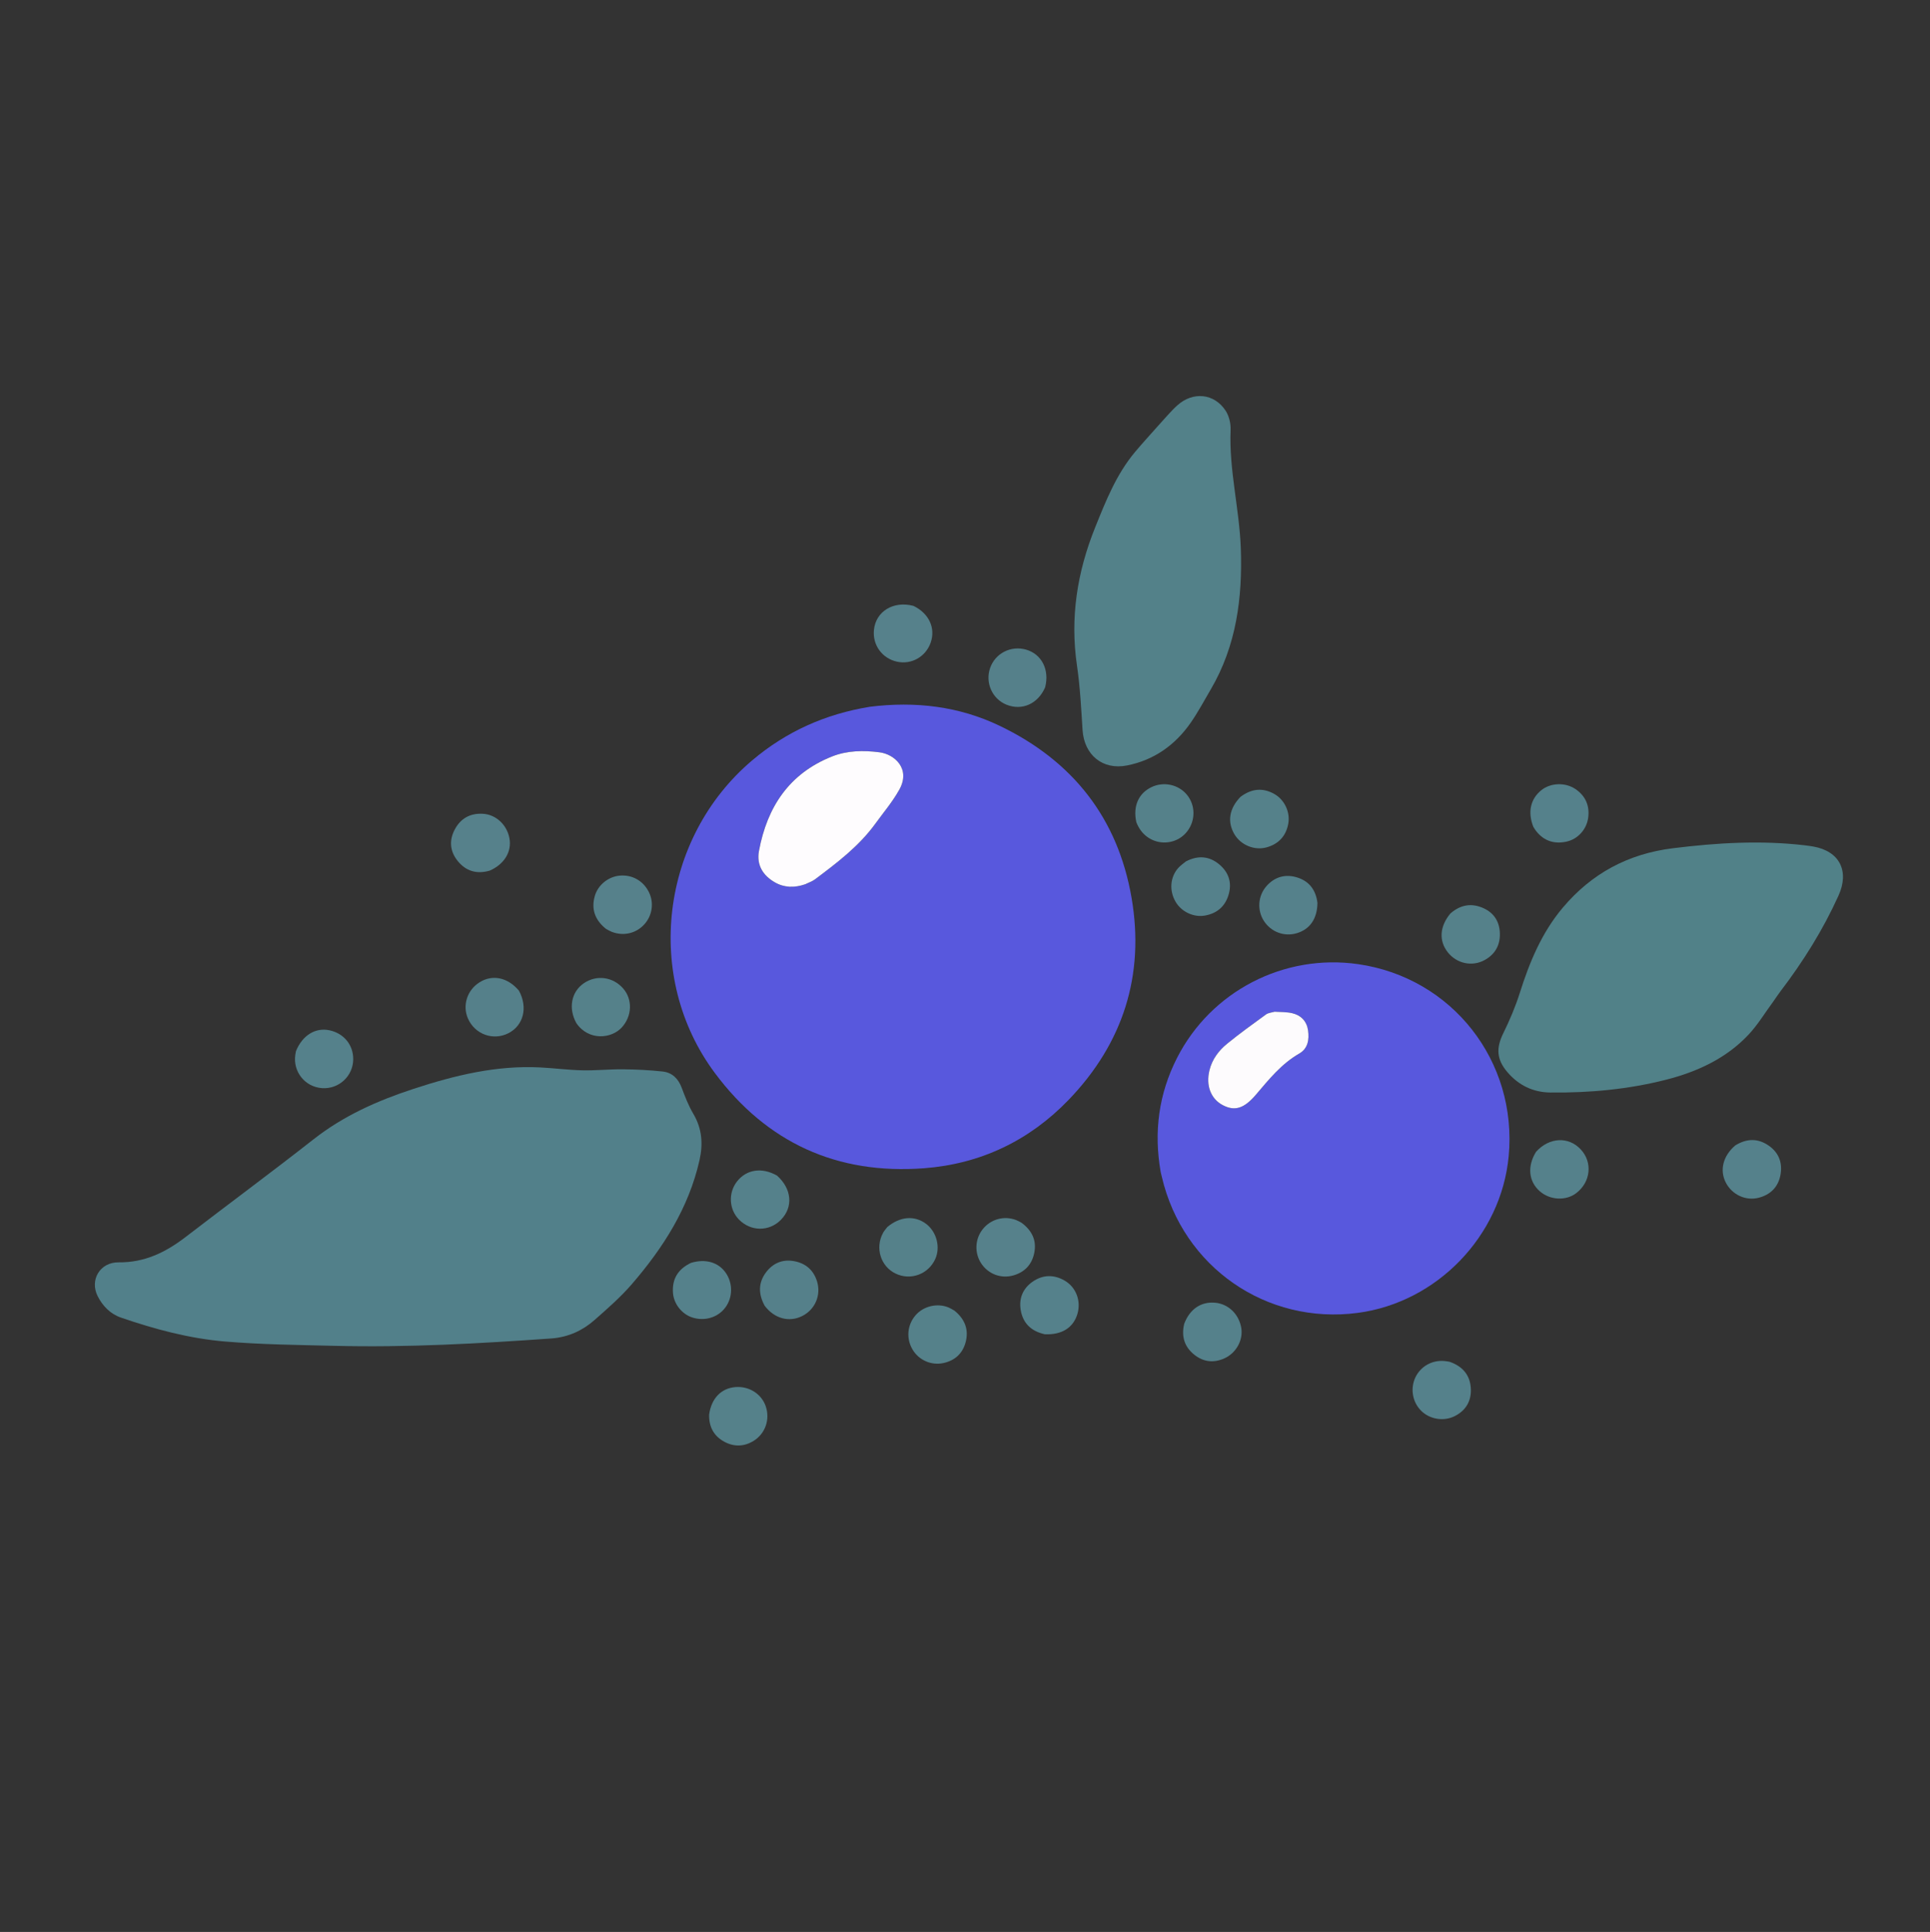 <svg version="1.1" id="Layer_1" xmlns="http://www.w3.org/2000/svg" xmlns:xlink="http://www.w3.org/1999/xlink" x="0px" y="0px"
	 width="100%" viewBox="0 0 1279 1280" enable-background="new 0 0 1279 1280" xml:space="preserve">
<rect x="0" y="0" width="1279" height="1280" fill="#333333" stroke="none"/>
<path fill="#5858dd" opacity="1" stroke="none" 
	d="
M576.412,468.273 
	C606.626,464.507 635.492,467.911 662.637,480.954 
	C710.807,504.1 740.77,542.006 749.872,594.774 
	C758.729,646.121 744.225,691.287 708.129,728.739 
	C682.114,755.733 649.781,771.197 612.235,774.019 
	C554.724,778.341 508.139,757.054 473.76,710.941 
	C426.318,647.305 437.751,555.203 498.425,503.818 
	C521.018,484.684 546.891,473.095 576.412,468.273 
M534.025,585.736 
	C536.093,584.679 538.368,583.897 540.196,582.522 
	C554.704,571.612 569.221,560.683 580.036,545.774 
	C585.477,538.272 591.576,531.115 596.029,523.056 
	C603.643,509.276 592.716,499.698 582.836,498.432 
	C572.222,497.071 561.439,497.191 551.299,501.233 
	C522.959,512.532 508.374,534.701 502.979,563.749 
	C501.244,573.09 505.576,580.013 513.473,584.567 
	C519.7,588.158 526.469,588.304 534.025,585.736 
z"/>
<path fill="#52808A" opacity="1" stroke="none" 
	d="
M365.641,886.763 
	C317.5,890.172 269.778,892.852 221.941,891.672 
	C197.644,891.072 173.284,890.841 149.091,888.8 
	C125.513,886.811 102.575,880.681 80.176,872.963 
	C73.129,870.535 68.052,865.336 64.722,858.745 
	C59.32,848.054 66.231,836.208 78.583,836.35 
	C95.778,836.549 109.761,829.733 122.911,819.623 
	C151.156,797.909 179.823,776.738 207.861,754.763 
	C227.742,739.182 250.105,729.262 273.888,721.459 
	C301.302,712.466 328.93,705.725 358.02,707.213 
	C367.328,707.69 376.609,708.919 385.918,709.128 
	C394.867,709.329 403.838,708.359 412.794,708.451 
	C421.578,708.541 430.395,708.963 439.123,709.915 
	C445.37,710.596 449.451,714.554 451.73,720.61 
	C453.952,726.515 456.241,732.508 459.439,737.906 
	C465.257,747.728 466.007,757.851 463.553,768.704 
	C456.409,800.298 439.537,826.636 418.804,850.697 
	C411.348,859.351 402.61,866.965 394.01,874.547 
	C386.116,881.506 376.79,885.858 365.641,886.763 
z"/>
<path fill="#5858dd" opacity="1" stroke="none" 
	d="
M769.199,776.629 
	C764.498,749.946 767.859,724.817 779.973,700.987 
	C802.467,656.741 850.84,631.71 900.03,638.788 
	C962.356,647.756 1005.732,703.116 999.786,766.105 
	C994.807,818.856 952.308,862.916 899.722,869.844 
	C839.284,877.807 784.009,839.506 769.999,779.958 
	C769.77,778.986 769.522,778.018 769.199,776.629 
M844.201,670.385 
	C842.457,670.929 840.417,671.065 839.019,672.083 
	C830.322,678.413 821.566,684.692 813.24,691.49 
	C807.67,696.038 803.322,701.748 801.524,709.03 
	C799.017,719.182 802.347,728.034 810.379,732.226 
	C818.352,736.387 824.525,734.368 832.238,725.323 
	C840.855,715.217 849.141,704.82 861.005,698.021 
	C866.754,694.727 867.703,688.742 866.84,682.661 
	C865.983,676.623 862.201,672.683 856.377,671.295 
	C852.724,670.425 848.83,670.565 844.201,670.385 
z"/>
<path fill="#518188" opacity="1" stroke="none" 
	d="
M1175.313,663.31 
	C1169.664,670.96 1164.906,678.959 1158.676,685.569 
	C1143.835,701.314 1124.632,710.12 1104.133,715.348 
	C1079.059,721.742 1053.321,724.13 1027.411,723.83 
	C1015.968,723.698 1006.457,719.102 998.979,710.374 
	C991.782,701.974 991.362,694.473 996.184,684.635 
	C1000.402,676.031 1004.225,667.122 1007.108,657.996 
	C1013.582,637.499 1021.684,617.911 1035.695,601.309 
	C1054.793,578.681 1078.952,565.685 1108.541,562.008 
	C1137.747,558.379 1166.882,556.619 1196.191,560.073 
	C1198.007,560.287 1199.822,560.539 1201.623,560.856 
	C1219.124,563.938 1225.719,577.16 1218.357,593.415 
	C1208.06,616.146 1194.936,637.103 1179.831,656.888 
	C1178.317,658.872 1176.964,660.978 1175.313,663.31 
z"/>
<path fill="#538189" opacity="1" stroke="none" 
	d="
M767.305,282.299 
	C771.737,277.526 775.635,272.688 780.192,268.579 
	C790.585,259.206 804.706,260.622 812.215,272.106 
	C814.506,275.609 815.683,280.601 815.508,284.834 
	C814.411,311.334 821.335,337.107 822.277,363.353 
	C823.451,396.033 819.34,427.843 802.361,456.766 
	C797.98,464.228 793.899,471.913 788.959,478.991 
	C778.649,493.764 764.647,503.622 746.86,507.147 
	C730.639,510.362 718.458,500.119 717.404,483.639 
	C716.491,469.38 715.772,455.049 713.704,440.935 
	C709.056,409.218 713.839,379.028 725.726,349.507 
	C732.839,331.843 739.808,314.212 752.214,299.421 
	C757.025,293.684 762.111,288.177 767.305,282.299 
z"/>
<path fill="#55818B" opacity="1" stroke="none" 
	d="
M1017.972,763.06 
	C1026.769,753.4 1039.494,752.862 1047.555,761.527 
	C1055.506,770.074 1054.191,783.074 1044.631,790.446 
	C1037.722,795.774 1027.093,795.202 1020.271,789.135 
	C1012.982,782.653 1011.999,772.606 1017.972,763.06 
z"/>
<path fill="#55818A" opacity="1" stroke="none" 
	d="
M822.025,527.977 
	C829.397,522.429 836.898,521.691 844.625,526.129 
	C851.272,529.947 855.114,538.104 853.734,545.706 
	C852.271,553.766 847.449,559.107 839.514,561.372 
	C831.415,563.685 822.259,559.92 818.023,552.696 
	C813.203,544.476 814.525,535.8 822.025,527.977 
z"/>
<path fill="#55818B" opacity="1" stroke="none" 
	d="
M457.915,836.699 
	C467.569,833.778 476.117,836.319 480.964,843.308 
	C485.752,850.214 485.647,859.579 480.707,866.234 
	C475.768,872.886 466.992,875.546 458.772,872.883 
	C451.851,870.642 446.483,863.88 445.97,856.514 
	C445.331,847.347 449.293,840.806 457.915,836.699 
z"/>
<path fill="#55818B" opacity="1" stroke="none" 
	d="
M784.781,877.031 
	C788.495,867.237 795.953,862.283 805.25,863.107 
	C814.036,863.885 821.08,870.689 822.591,879.856 
	C823.898,887.78 819.314,896.306 811.574,899.883 
	C804.431,903.183 797.485,902.413 791.395,897.513 
	C784.997,892.364 782.726,885.523 784.781,877.031 
z"/>
<path fill="#56818B" opacity="1" stroke="none" 
	d="
M401.665,615.463 
	C394.264,609.587 391.677,602.344 394.188,593.578 
	C396.266,586.323 403.129,580.861 410.52,580.153 
	C418.893,579.35 426.309,583.517 430.05,591.127 
	C433.506,598.158 432.287,606.578 426.963,612.448 
	C421.558,618.406 413.276,620.353 405.536,617.428 
	C404.302,616.961 403.156,616.262 401.665,615.463 
z"/>
<path fill="#56818B" opacity="1" stroke="none" 
	d="
M676.816,810.026 
	C683.88,815.193 687.093,821.779 685.395,830.125 
	C683.845,837.742 679.141,842.838 671.584,844.997 
	C663.376,847.342 654.942,844.142 650.253,837.068 
	C645.633,830.099 646.083,820.757 651.352,814.261 
	C656.698,807.671 665.449,805.295 673.365,808.324 
	C674.443,808.736 675.45,809.337 676.816,810.026 
z"/>
<path fill="#56818B" opacity="1" stroke="none" 
	d="
M605.33,401.415 
	C615.692,406.397 620.154,416.224 616.719,425.87 
	C613.402,435.185 603.943,440.5 594.434,438.392 
	C584.581,436.208 578.172,427.399 579.15,417.387 
	C580.346,405.143 591.921,397.912 605.33,401.415 
z"/>
<path fill="#55818B" opacity="1" stroke="none" 
	d="
M785.895,570.725 
	C793.979,566.544 801.397,567.161 808.045,572.744 
	C813.991,577.737 816.399,584.357 814.412,591.962 
	C812.295,600.06 806.942,605.089 798.555,606.583 
	C791.011,607.928 782.937,604.128 779.048,597.451 
	C774.786,590.132 775.389,581.271 780.732,575.159 
	C782.134,573.555 783.938,572.302 785.895,570.725 
z"/>
<path fill="#56818B" opacity="1" stroke="none" 
	d="
M324.575,576.816 
	C315.768,579.371 308.653,577.072 303.269,570.37 
	C298.108,563.947 297.527,556.67 301.454,549.398 
	C305.359,542.165 311.652,538.714 319.908,539.151 
	C328.611,539.612 335.945,546.404 337.606,555.401 
	C339.233,564.209 334.282,572.542 324.575,576.816 
z"/>
<path fill="#55818B" opacity="1" stroke="none" 
	d="
M514.974,778.912 
	C524.76,787.695 525.733,799.693 517.612,808.065 
	C509.805,816.114 497.498,816.044 489.625,807.906 
	C483.078,801.137 482.538,790.337 488.371,782.821 
	C494.62,774.77 504.923,773.152 514.974,778.912 
z"/>
<path fill="#55818B" opacity="1" stroke="none" 
	d="
M1016.085,547.705 
	C1012.279,537.921 1014.294,529.258 1021.484,523.494 
	C1027.572,518.614 1037.254,518.231 1043.965,522.736 
	C1050.704,527.26 1053.516,533.771 1052.496,541.685 
	C1051.478,549.598 1045.504,556.084 1037.901,557.658 
	C1029.913,559.312 1023.061,557.159 1017.929,550.526 
	C1017.319,549.738 1016.798,548.88 1016.085,547.705 
z"/>
<path fill="#55818A" opacity="1" stroke="none" 
	d="
M753.016,544.647 
	C750.752,534.124 754.455,525.732 762.931,521.579 
	C771.004,517.623 780.824,519.675 786.521,526.509 
	C792.183,533.302 792.405,543.307 786.923,550.601 
	C778.221,562.179 759.036,560.713 753.016,544.647 
z"/>
<path fill="#55818A" opacity="1" stroke="none" 
	d="
M469.94,937.18 
	C471.439,926.474 477.898,919.836 487.197,919.013 
	C496.358,918.203 504.691,923.476 507.498,931.86 
	C510.364,940.419 507.197,949.752 499.523,954.565 
	C493.239,958.505 486.483,958.709 480.05,955.236 
	C473.23,951.554 469.731,945.542 469.94,937.18 
z"/>
<path fill="#55818B" opacity="1" stroke="none" 
	d="
M196.143,696.392 
	C200.489,685.798 209.14,680.596 218.481,682.635 
	C227.97,684.706 234.192,692.395 234.076,701.909 
	C233.941,713.02 224.511,721.703 213.416,720.932 
	C202.102,720.146 194.018,710.018 195.711,698.746 
	C195.81,698.087 195.934,697.432 196.143,696.392 
z"/>
<path fill="#55818A" opacity="1" stroke="none" 
	d="
M381.963,677.897 
	C376.482,668.007 378.599,657.141 386.866,651.465 
	C395.27,645.693 406.12,647.111 412.942,654.871 
	C419.319,662.124 418.92,673.227 412.041,680.736 
	C405.239,688.162 390.211,689.808 381.963,677.897 
z"/>
<path fill="#55818A" opacity="1" stroke="none" 
	d="
M632.51,868.35 
	C639.538,874.055 642.169,881.121 639.865,889.478 
	C637.853,896.781 632.808,901.4 625.298,903.056 
	C617.24,904.832 608.931,901.2 604.753,894.144 
	C600.401,886.793 601.196,877.812 606.769,871.369 
	C611.997,865.324 621.256,863.15 628.677,866.276 
	C629.898,866.791 631.028,867.522 632.51,868.35 
z"/>
<path fill="#55818B" opacity="1" stroke="none" 
	d="
M960.565,902.209 
	C969.582,905.32 974.471,911.423 974.734,920.518 
	C974.965,928.489 971.247,934.618 963.993,938.259 
	C956.721,941.909 947.46,940.353 941.78,934.688 
	C935.994,928.915 934.461,919.918 938.003,912.505 
	C941.467,905.252 949.055,900.989 957.211,901.728 
	C958.205,901.818 959.192,901.983 960.565,902.209 
z"/>
<path fill="#55808A" opacity="1" stroke="none" 
	d="
M692.595,455.399 
	C687.842,466.375 677.275,471.007 667.035,466.9 
	C657.544,463.093 652.733,452.31 656.16,442.527 
	C659.56,432.82 669.924,427.538 679.965,430.396 
	C690.263,433.326 695.659,443.729 692.595,455.399 
z"/>
<path fill="#55818A" opacity="1" stroke="none" 
	d="
M587.981,813 
	C596.458,805.843 606.16,805.129 613.749,810.876 
	C620.711,816.148 623.348,826.331 619.781,834.168 
	C615.168,844.304 603.366,848.592 593.412,843.75 
	C583.593,838.972 579.815,826.783 585.145,816.901 
	C585.847,815.6 586.852,814.462 587.981,813 
z"/>
<path fill="#55808A" opacity="1" stroke="none" 
	d="
M343.847,656.274 
	C349.995,667.445 346.917,679.47 336.89,684.556 
	C326.79,689.679 314.693,685.275 310.114,674.807 
	C306.31,666.113 309.571,655.947 317.812,650.803 
	C326.336,645.483 336.326,647.478 343.847,656.274 
z"/>
<path fill="#55818B" opacity="1" stroke="none" 
	d="
M692.416,884 
	C683.264,881.996 677.841,876.619 676.406,867.846 
	C675.146,860.145 677.918,853.595 684.342,849.149 
	C691.093,844.477 698.37,844.319 705.527,848.443 
	C713.102,852.808 716.538,861.91 714.021,870.452 
	C711.317,879.626 703.761,884.477 692.416,884 
z"/>
<path fill="#55818A" opacity="1" stroke="none" 
	d="
M961.197,605.187 
	C968.067,599.227 975.474,598.171 983.297,601.798 
	C990.27,605.031 993.787,610.876 993.956,618.526 
	C994.13,626.377 990.696,632.364 983.779,636.126 
	C975.517,640.62 965.372,638.402 959.491,630.996 
	C953.437,623.372 953.976,613.866 961.197,605.187 
z"/>
<path fill="#55818B" opacity="1" stroke="none" 
	d="
M873.067,598.224 
	C872.908,608.766 868.059,615.694 859.356,618.286 
	C851.079,620.75 842.348,617.502 837.595,610.191 
	C832.992,603.11 833.552,593.553 839.338,587.026 
	C844.673,581.007 851.619,578.988 859.256,581.233 
	C867.312,583.601 871.969,589.333 873.067,598.224 
z"/>
<path fill="#55808A" opacity="1" stroke="none" 
	d="
M506.737,865.109 
	C502.429,857.207 502.48,849.694 507.776,842.787 
	C512.24,836.965 518.428,834.258 525.807,835.484 
	C533.694,836.794 539.105,841.311 541.477,849.081 
	C544.24,858.128 540.129,867.609 531.696,871.887 
	C523.05,876.272 513.234,873.703 506.737,865.109 
z"/>
<path fill="#55818B" opacity="1" stroke="none" 
	d="
M1149.985,758.859 
	C1157.722,754.126 1165.145,754.101 1172.279,759.132 
	C1179.142,763.973 1181.431,770.966 1179.804,778.92 
	C1178.243,786.555 1173.23,791.501 1165.648,793.514 
	C1156.986,795.813 1147.927,791.633 1143.733,783.602 
	C1139.451,775.4 1141.762,765.869 1149.985,758.859 
z"/>
<path fill="#FEFCFE" opacity="1" stroke="none" 
	d="
M533.645,585.844 
	C526.469,588.304 519.7,588.158 513.473,584.567 
	C505.576,580.013 501.244,573.09 502.979,563.749 
	C508.374,534.701 522.959,512.532 551.299,501.233 
	C561.439,497.191 572.222,497.071 582.836,498.432 
	C592.716,499.698 603.643,509.276 596.029,523.056 
	C591.576,531.115 585.477,538.272 580.036,545.774 
	C569.221,560.683 554.704,571.612 540.196,582.522 
	C538.368,583.897 536.093,584.679 533.645,585.844 
z"/>
<path fill="#FDFBFD" opacity="1" stroke="none" 
	d="
M844.623,670.318 
	C848.83,670.565 852.724,670.425 856.377,671.295 
	C862.201,672.683 865.983,676.623 866.84,682.661 
	C867.703,688.742 866.754,694.727 861.005,698.021 
	C849.141,704.82 840.855,715.217 832.238,725.323 
	C824.525,734.368 818.352,736.387 810.379,732.226 
	C802.347,728.034 799.017,719.182 801.524,709.03 
	C803.322,701.748 807.67,696.038 813.24,691.49 
	C821.566,684.692 830.322,678.413 839.019,672.083 
	C840.417,671.065 842.457,670.929 844.623,670.318 
z"/>
</svg>